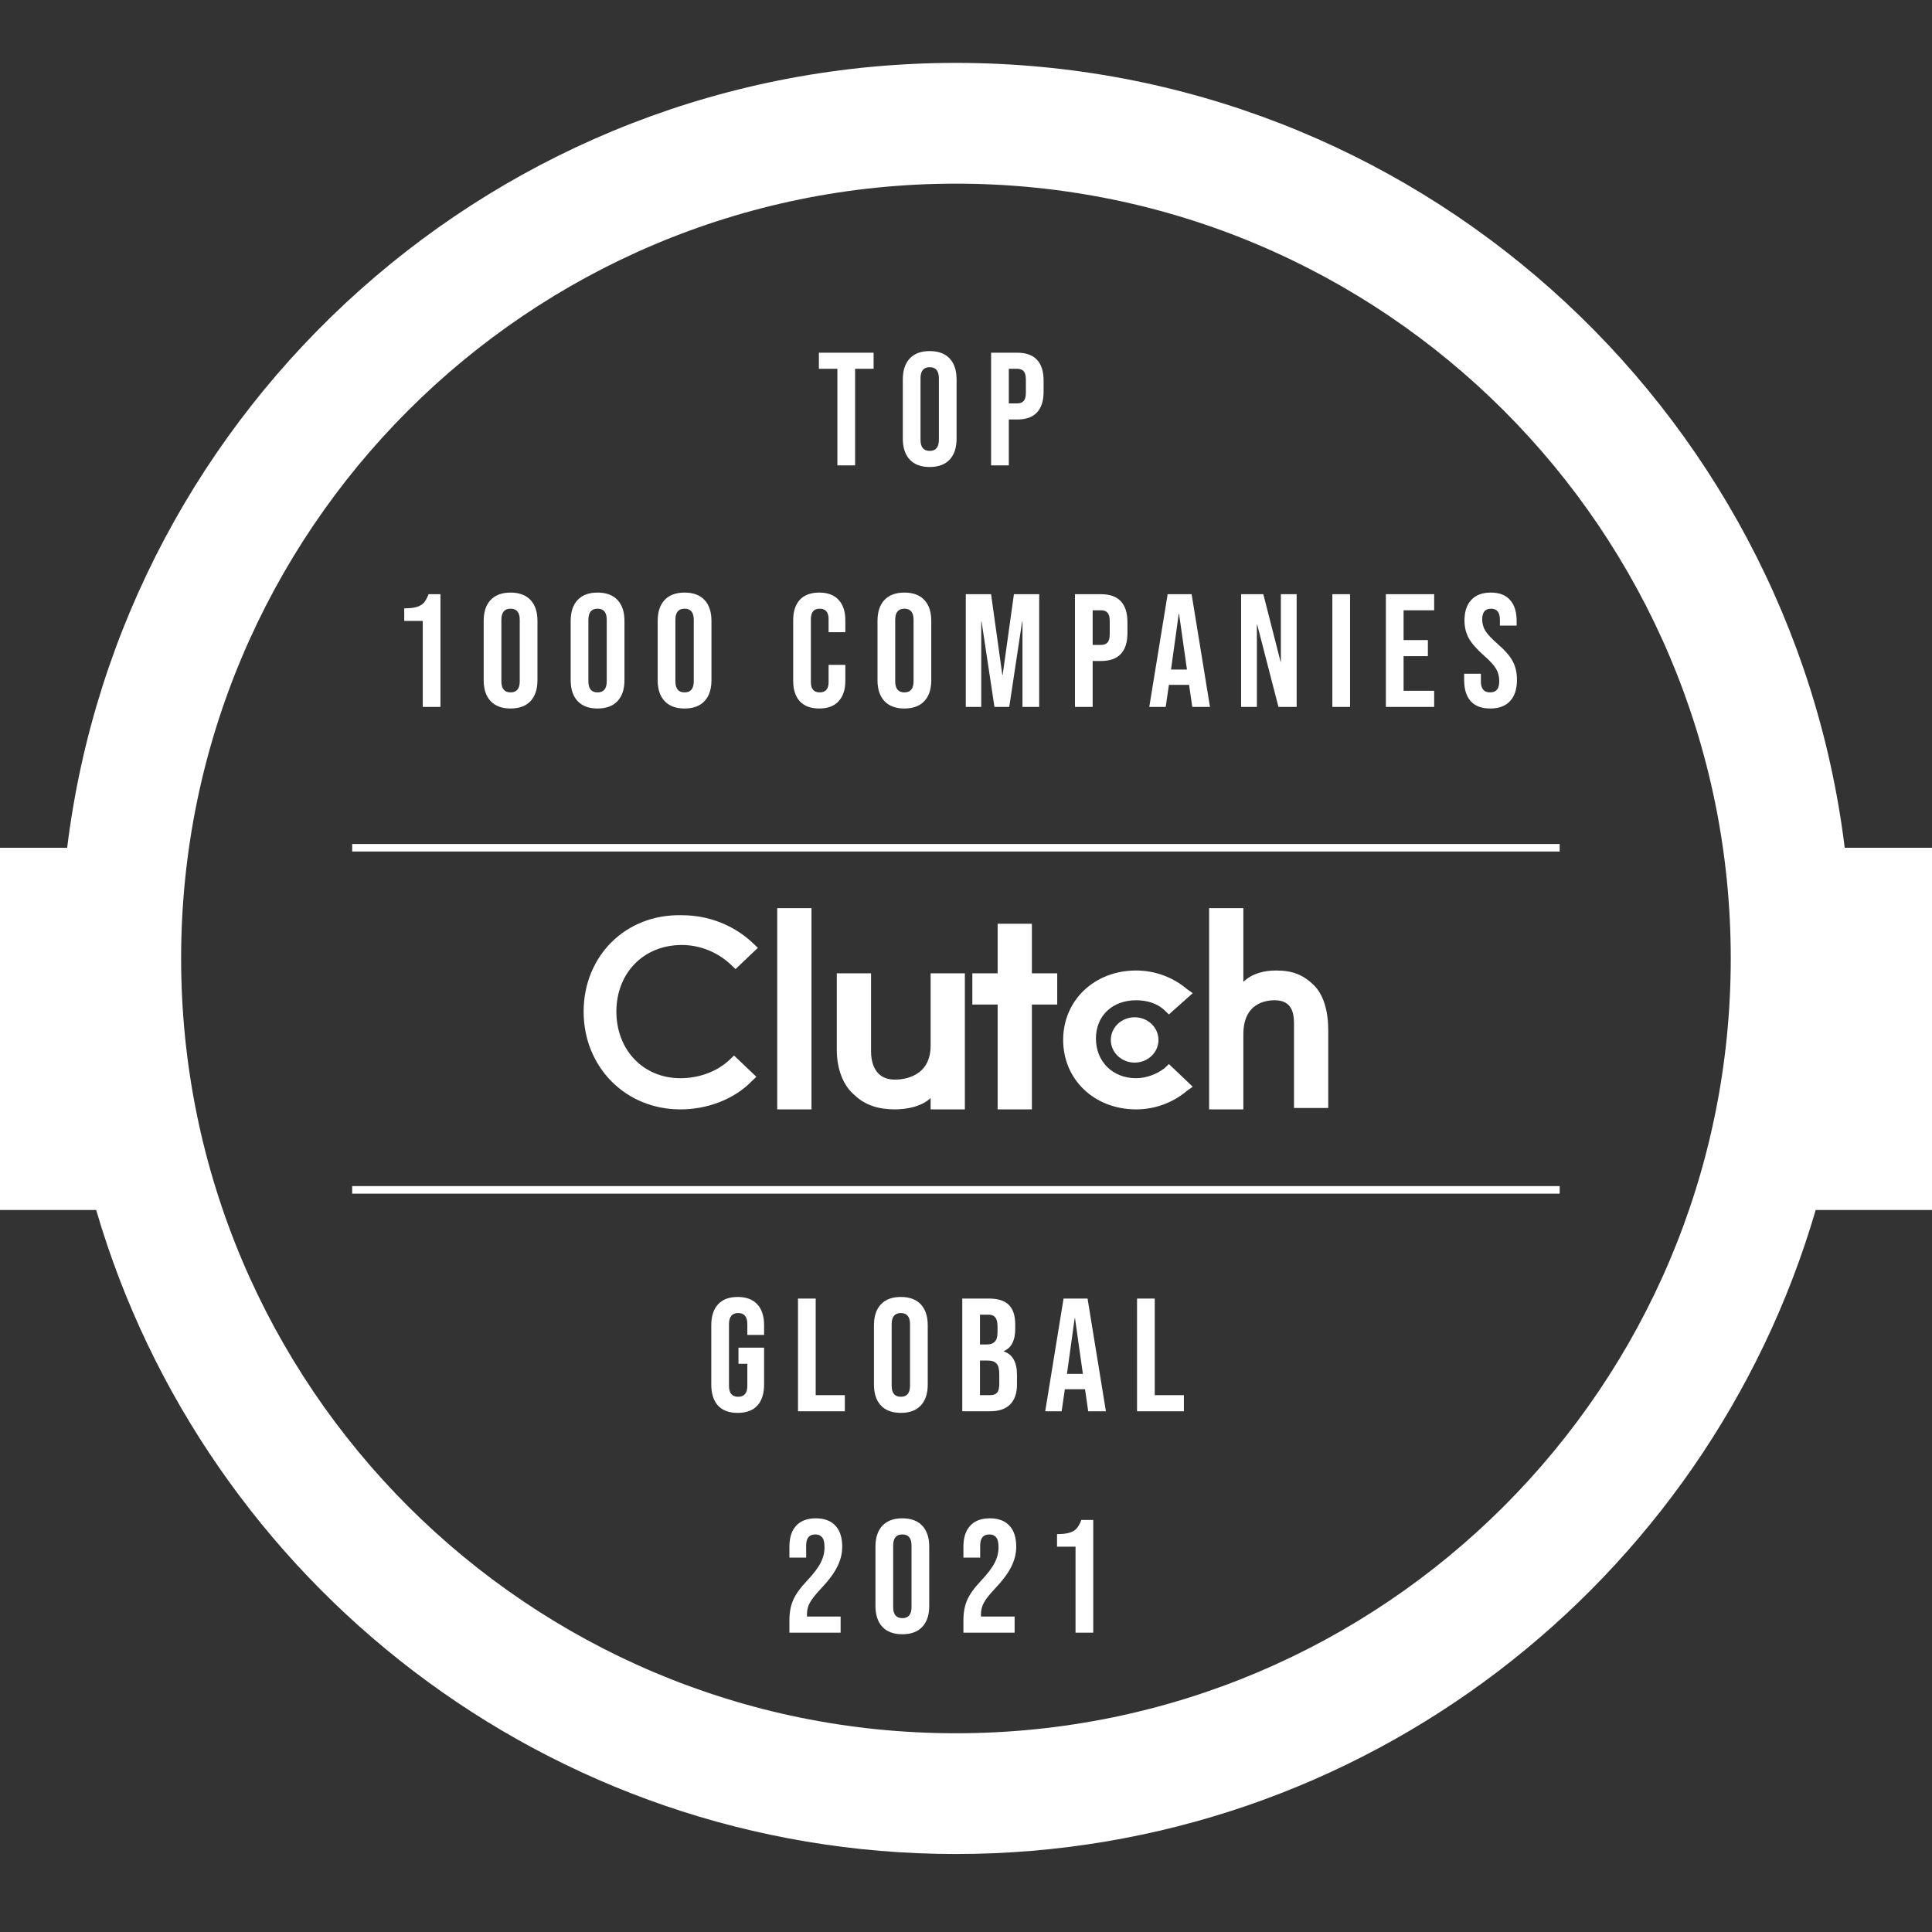<svg width="128" height="128" viewBox="0 0 128 128" fill="none" xmlns="http://www.w3.org/2000/svg">
<rect x="0" y="0" width="128" height="128" fill="#333333" stroke="none"/>
<path fill-rule="evenodd" clip-rule="evenodd" d="M114.667 63.5C114.667 91.851 91.684 114.833 63.333 114.833C34.983 114.833 12 91.851 12 63.5C12 35.149 34.983 12.167 63.333 12.167C91.684 12.167 114.667 35.149 114.667 63.5ZM63.333 122.833C90.316 122.833 113.092 104.822 120.294 80.167H128V56.167H122.218C118.605 26.858 93.619 4.167 63.333 4.167C33.047 4.167 8.061 26.858 4.449 56.167H0V80.167H6.373C13.575 104.822 36.351 122.833 63.333 122.833ZM23.333 56.417H103.333V55.917H23.333V56.417ZM23.333 79.083H103.333V78.583H23.333V79.083ZM61.595 30.94C61.019 30.94 60.578 30.776 60.272 30.449C59.967 30.122 59.814 29.66 59.814 29.063V25.137C59.814 24.54 59.967 24.078 60.272 23.751C60.578 23.424 61.019 23.26 61.595 23.26C62.171 23.26 62.612 23.424 62.918 23.751C63.223 24.078 63.376 24.54 63.376 25.137V29.063C63.376 29.66 63.223 30.122 62.918 30.449C62.612 30.776 62.171 30.94 61.595 30.94ZM61.595 29.873C62 29.873 62.203 29.628 62.203 29.137V25.063C62.203 24.572 62 24.327 61.595 24.327C61.19 24.327 60.987 24.572 60.987 25.063V29.137C60.987 29.628 61.19 29.873 61.595 29.873ZM55.479 24.433H54.253V23.367H57.879V24.433H56.653V30.833H55.479V24.433ZM67.391 23.367H65.663V30.833H66.837V27.793H67.391C67.974 27.793 68.412 27.637 68.703 27.324C68.995 27.011 69.141 26.552 69.141 25.948V25.212C69.141 24.608 68.995 24.149 68.703 23.836C68.412 23.523 67.974 23.367 67.391 23.367ZM67.818 26.567C67.725 26.673 67.583 26.727 67.391 26.727H66.837V24.433H67.391C67.583 24.433 67.725 24.487 67.818 24.593C67.917 24.7 67.967 24.881 67.967 25.137V26.023C67.967 26.279 67.917 26.46 67.818 26.567ZM28.009 41.137H26.782V40.305C27.116 40.305 27.383 40.277 27.582 40.22C27.788 40.163 27.952 40.071 28.073 39.943C28.194 39.808 28.3 39.616 28.393 39.367H29.182V46.833H28.009V41.137ZM32.504 46.449C32.809 46.776 33.25 46.94 33.826 46.94C34.402 46.94 34.843 46.776 35.149 46.449C35.455 46.122 35.608 45.66 35.608 45.063V41.137C35.608 40.54 35.455 40.078 35.149 39.751C34.843 39.424 34.402 39.26 33.826 39.26C33.25 39.26 32.809 39.424 32.504 39.751C32.198 40.078 32.045 40.54 32.045 41.137V45.063C32.045 45.66 32.198 46.122 32.504 46.449ZM34.434 45.137C34.434 45.628 34.232 45.873 33.826 45.873C33.421 45.873 33.218 45.628 33.218 45.137V41.063C33.218 40.572 33.421 40.327 33.826 40.327C34.232 40.327 34.434 40.572 34.434 41.063V45.137ZM39.59 46.94C39.014 46.94 38.574 46.776 38.268 46.449C37.962 46.122 37.809 45.66 37.809 45.063V41.137C37.809 40.54 37.962 40.078 38.268 39.751C38.574 39.424 39.014 39.26 39.59 39.26C40.166 39.26 40.607 39.424 40.913 39.751C41.219 40.078 41.372 40.54 41.372 41.137V45.063C41.372 45.66 41.219 46.122 40.913 46.449C40.607 46.776 40.166 46.94 39.59 46.94ZM39.59 45.873C39.996 45.873 40.198 45.628 40.198 45.137V41.063C40.198 40.572 39.996 40.327 39.59 40.327C39.185 40.327 38.982 40.572 38.982 41.063V45.137C38.982 45.628 39.185 45.873 39.59 45.873ZM44.032 46.449C44.338 46.776 44.779 46.94 45.355 46.94C45.931 46.94 46.371 46.776 46.677 46.449C46.983 46.122 47.136 45.66 47.136 45.063V41.137C47.136 40.54 46.983 40.078 46.677 39.751C46.371 39.424 45.931 39.26 45.355 39.26C44.779 39.26 44.338 39.424 44.032 39.751C43.726 40.078 43.573 40.54 43.573 41.137V45.063C43.573 45.66 43.726 46.122 44.032 46.449ZM45.963 45.137C45.963 45.628 45.76 45.873 45.355 45.873C44.949 45.873 44.747 45.628 44.747 45.137V41.063C44.747 40.572 44.949 40.327 45.355 40.327C45.76 40.327 45.963 40.572 45.963 41.063V45.137ZM54.278 46.94C53.716 46.94 53.286 46.78 52.987 46.46C52.696 46.14 52.55 45.688 52.55 45.105V41.095C52.55 40.512 52.696 40.06 52.987 39.74C53.286 39.42 53.716 39.26 54.278 39.26C54.84 39.26 55.266 39.42 55.558 39.74C55.856 40.06 56.006 40.512 56.006 41.095V41.884H54.896V41.02C54.896 40.558 54.701 40.327 54.31 40.327C53.919 40.327 53.723 40.558 53.723 41.02V45.191C53.723 45.646 53.919 45.873 54.31 45.873C54.701 45.873 54.896 45.646 54.896 45.191V44.049H56.006V45.105C56.006 45.688 55.856 46.14 55.558 46.46C55.266 46.78 54.84 46.94 54.278 46.94ZM58.595 46.449C58.901 46.776 59.342 46.94 59.918 46.94C60.494 46.94 60.935 46.776 61.241 46.449C61.546 46.122 61.699 45.66 61.699 45.063V41.137C61.699 40.54 61.546 40.078 61.241 39.751C60.935 39.424 60.494 39.26 59.918 39.26C59.342 39.26 58.901 39.424 58.595 39.751C58.289 40.078 58.137 40.54 58.137 41.137V45.063C58.137 45.66 58.289 46.122 58.595 46.449ZM60.526 45.137C60.526 45.628 60.323 45.873 59.918 45.873C59.513 45.873 59.31 45.628 59.31 45.137V41.063C59.31 40.572 59.513 40.327 59.918 40.327C60.323 40.327 60.526 40.572 60.526 41.063V45.137ZM63.986 39.367H65.661L66.407 44.711H66.429L67.175 39.367H68.85V46.833H67.741V41.18H67.719L66.866 46.833H65.885L65.031 41.18H65.01V46.833H63.986V39.367ZM72.947 39.367H71.219V46.833H72.392V43.793H72.947C73.53 43.793 73.967 43.637 74.259 43.324C74.55 43.011 74.696 42.552 74.696 41.948V41.212C74.696 40.608 74.55 40.149 74.259 39.836C73.967 39.523 73.53 39.367 72.947 39.367ZM73.374 42.567C73.281 42.673 73.139 42.727 72.947 42.727H72.392V40.433H72.947C73.139 40.433 73.281 40.487 73.374 40.593C73.473 40.7 73.523 40.881 73.523 41.137V42.023C73.523 42.279 73.473 42.46 73.374 42.567ZM77.359 39.367H78.948L80.164 46.833H78.991L78.777 45.351V45.372H77.444L77.231 46.833H76.143L77.359 39.367ZM78.639 44.359L78.116 40.668H78.095L77.583 44.359H78.639ZM83.698 39.367H82.227V46.833H83.272V41.383H83.293L84.701 46.833H85.906V39.367H84.861V43.836H84.84L83.698 39.367ZM88.272 39.367H89.445V46.833H88.272V39.367ZM95.017 39.367H91.817V46.833H95.017V45.767H92.991V43.473H94.601V42.407H92.991V40.433H95.017V39.367ZM98.732 46.94C98.163 46.94 97.733 46.78 97.441 46.46C97.15 46.133 97.004 45.667 97.004 45.063V44.636H98.113V45.148C98.113 45.632 98.316 45.873 98.721 45.873C98.92 45.873 99.07 45.816 99.169 45.703C99.276 45.582 99.329 45.39 99.329 45.127C99.329 44.814 99.258 44.54 99.116 44.305C98.974 44.064 98.71 43.776 98.326 43.441C97.843 43.015 97.505 42.631 97.313 42.289C97.121 41.941 97.025 41.55 97.025 41.116C97.025 40.526 97.174 40.071 97.473 39.751C97.772 39.424 98.206 39.26 98.775 39.26C99.336 39.26 99.759 39.424 100.044 39.751C100.335 40.071 100.481 40.533 100.481 41.137V41.447H99.372V41.063C99.372 40.807 99.322 40.622 99.222 40.508C99.123 40.387 98.977 40.327 98.785 40.327C98.394 40.327 98.198 40.565 98.198 41.041C98.198 41.312 98.27 41.564 98.412 41.799C98.561 42.033 98.828 42.318 99.212 42.652C99.703 43.079 100.04 43.466 100.225 43.815C100.41 44.163 100.502 44.572 100.502 45.041C100.502 45.653 100.35 46.122 100.044 46.449C99.745 46.776 99.308 46.94 98.732 46.94ZM47.572 93.127C47.87 93.447 48.304 93.607 48.873 93.607C49.442 93.607 49.876 93.447 50.175 93.127C50.473 92.8 50.623 92.334 50.623 91.729V89.287H48.926V90.353H49.513V91.815C49.513 92.298 49.31 92.54 48.905 92.54C48.5 92.54 48.297 92.298 48.297 91.815V87.729C48.297 87.239 48.5 86.993 48.905 86.993C49.31 86.993 49.513 87.239 49.513 87.729V88.444H50.623V87.804C50.623 87.2 50.473 86.737 50.175 86.417C49.876 86.09 49.442 85.927 48.873 85.927C48.304 85.927 47.87 86.09 47.572 86.417C47.273 86.737 47.124 87.2 47.124 87.804V91.729C47.124 92.334 47.273 92.8 47.572 93.127ZM52.869 86.033H54.042V92.433H55.973V93.5H52.869V86.033ZM58.361 93.116C58.667 93.443 59.108 93.607 59.684 93.607C60.26 93.607 60.7 93.443 61.006 93.116C61.312 92.789 61.465 92.327 61.465 91.729V87.804C61.465 87.207 61.312 86.744 61.006 86.417C60.7 86.09 60.26 85.927 59.684 85.927C59.108 85.927 58.667 86.09 58.361 86.417C58.055 86.744 57.902 87.207 57.902 87.804V91.729C57.902 92.327 58.055 92.789 58.361 93.116ZM60.291 91.804C60.291 92.295 60.089 92.54 59.684 92.54C59.278 92.54 59.075 92.295 59.075 91.804V87.729C59.075 87.239 59.278 86.993 59.684 86.993C60.089 86.993 60.291 87.239 60.291 87.729V91.804ZM63.752 86.033H65.522C66.127 86.033 66.568 86.176 66.845 86.46C67.122 86.737 67.261 87.168 67.261 87.751V88.049C67.261 88.433 67.197 88.746 67.069 88.988C66.948 89.23 66.76 89.404 66.504 89.511V89.532C67.087 89.731 67.378 90.25 67.378 91.089V91.729C67.378 92.305 67.225 92.746 66.92 93.052C66.621 93.351 66.18 93.5 65.597 93.5H63.752V86.033ZM65.384 89.073C65.618 89.073 65.793 89.013 65.906 88.892C66.027 88.771 66.088 88.568 66.088 88.284V87.868C66.088 87.598 66.038 87.402 65.938 87.281C65.846 87.16 65.697 87.1 65.49 87.1H64.925V89.073H65.384ZM65.597 92.433C65.803 92.433 65.956 92.38 66.056 92.273C66.155 92.16 66.205 91.968 66.205 91.697V91.047C66.205 90.705 66.145 90.471 66.024 90.343C65.91 90.208 65.718 90.14 65.448 90.14H64.925V92.433H65.597ZM72.053 86.033H70.464L69.248 93.5H70.336L70.549 92.039H71.883V92.017L72.096 93.5H73.269L72.053 86.033ZM71.222 87.335L71.744 91.025H70.688L71.2 87.335H71.222ZM75.332 86.033H76.505V92.433H78.436V93.5H75.332V86.033ZM52.557 105.991C52.386 106.368 52.301 106.823 52.301 107.356V108.167H55.693V107.1H53.464V106.94C53.464 106.677 53.524 106.432 53.645 106.204C53.766 105.969 54.001 105.667 54.349 105.297C54.882 104.736 55.256 104.238 55.469 103.804C55.689 103.37 55.8 102.926 55.8 102.471C55.8 101.866 55.65 101.404 55.352 101.084C55.053 100.757 54.619 100.593 54.05 100.593C53.481 100.593 53.048 100.757 52.749 101.084C52.45 101.404 52.301 101.866 52.301 102.471V103.196H53.41V102.396C53.41 101.905 53.613 101.66 54.018 101.66C54.217 101.66 54.367 101.724 54.466 101.852C54.573 101.973 54.626 102.193 54.626 102.513C54.626 102.869 54.541 103.21 54.37 103.537C54.207 103.864 53.908 104.259 53.474 104.721C53.033 105.184 52.728 105.607 52.557 105.991ZM59.782 108.273C59.206 108.273 58.766 108.11 58.46 107.783C58.154 107.456 58.001 106.993 58.001 106.396V102.471C58.001 101.873 58.154 101.411 58.46 101.084C58.766 100.757 59.206 100.593 59.782 100.593C60.358 100.593 60.799 100.757 61.105 101.084C61.411 101.411 61.564 101.873 61.564 102.471V106.396C61.564 106.993 61.411 107.456 61.105 107.783C60.799 108.11 60.358 108.273 59.782 108.273ZM59.782 107.207C60.188 107.207 60.391 106.961 60.391 106.471V102.396C60.391 101.905 60.188 101.66 59.782 101.66C59.377 101.66 59.175 101.905 59.175 102.396V106.471C59.175 106.961 59.377 107.207 59.782 107.207ZM64.085 105.991C63.915 106.368 63.829 106.823 63.829 107.356V108.167H67.221V107.1H64.992V106.94C64.992 106.677 65.052 106.432 65.173 106.204C65.294 105.969 65.529 105.667 65.877 105.297C66.411 104.736 66.784 104.238 66.997 103.804C67.218 103.37 67.328 102.926 67.328 102.471C67.328 101.866 67.179 101.404 66.88 101.084C66.581 100.757 66.147 100.593 65.579 100.593C65.01 100.593 64.576 100.757 64.277 101.084C63.979 101.404 63.829 101.866 63.829 102.471V103.196H64.939V102.396C64.939 101.905 65.141 101.66 65.547 101.66C65.746 101.66 65.895 101.724 65.995 101.852C66.101 101.973 66.155 102.193 66.155 102.513C66.155 102.869 66.069 103.21 65.899 103.537C65.735 103.864 65.436 104.259 65.003 104.721C64.562 105.184 64.256 105.607 64.085 105.991ZM71.257 102.471H70.031V101.639C70.365 101.639 70.632 101.61 70.831 101.553C71.037 101.496 71.201 101.404 71.322 101.276C71.442 101.141 71.549 100.949 71.641 100.7H72.431V108.167H71.257V102.471ZM51.493 60.167H53.763V73.5H51.493V60.167ZM61.656 69.275C61.656 71.34 59.88 71.528 59.288 71.528C57.907 71.528 57.709 70.308 57.709 69.65V64.486H55.44V69.556C55.44 70.777 55.835 71.904 56.624 72.561C57.315 73.218 58.203 73.5 59.288 73.5C60.077 73.5 61.064 73.312 61.656 72.749V73.5H63.925V64.486H61.656V69.275ZM68.365 61.2H66.096V64.486H64.419V66.552H66.096V73.5H68.365V66.552H70.043V64.486H68.365V61.2ZM77.147 70.777C76.653 71.153 75.963 71.434 75.272 71.434C73.693 71.434 72.608 70.308 72.608 68.805C72.608 67.303 73.693 66.27 75.272 66.27C75.963 66.27 76.653 66.458 77.147 66.927L77.443 67.209L79.021 65.8L78.627 65.519C77.739 64.768 76.555 64.298 75.272 64.298C72.509 64.298 70.437 66.27 70.437 68.899C70.437 71.528 72.509 73.5 75.272 73.5C76.555 73.5 77.739 73.031 78.627 72.279L79.021 71.998L77.443 70.495L77.147 70.777ZM87.013 65.237C86.323 64.58 85.632 64.298 84.547 64.298C83.757 64.298 82.968 64.486 82.376 65.049V60.167H80.107V73.5H82.376V68.523C82.376 66.458 83.856 66.27 84.448 66.27C85.746 66.27 85.737 67.348 85.731 68.024V68.024L85.731 68.108L85.731 68.148V73.406H88V68.242C88 67.021 87.704 65.894 87.013 65.237ZM75.173 70.401C76.045 70.401 76.752 69.729 76.752 68.899C76.752 68.069 76.045 67.397 75.173 67.397C74.302 67.397 73.595 68.069 73.595 68.899C73.595 69.729 74.302 70.401 75.173 70.401ZM48.336 70.214C47.547 70.965 46.363 71.434 45.08 71.434C42.613 71.434 40.837 69.556 40.837 67.021C40.837 64.486 42.613 62.608 45.179 62.608C46.363 62.608 47.547 63.077 48.435 63.922L48.731 64.204L50.211 62.796L49.915 62.514C48.632 61.293 46.955 60.636 45.179 60.636C41.429 60.542 38.667 63.359 38.667 67.021C38.667 70.683 41.429 73.5 45.08 73.5C46.856 73.5 48.632 72.843 49.816 71.622L50.112 71.34L48.632 69.932L48.336 70.214Z" fill="white"/>
</svg>
